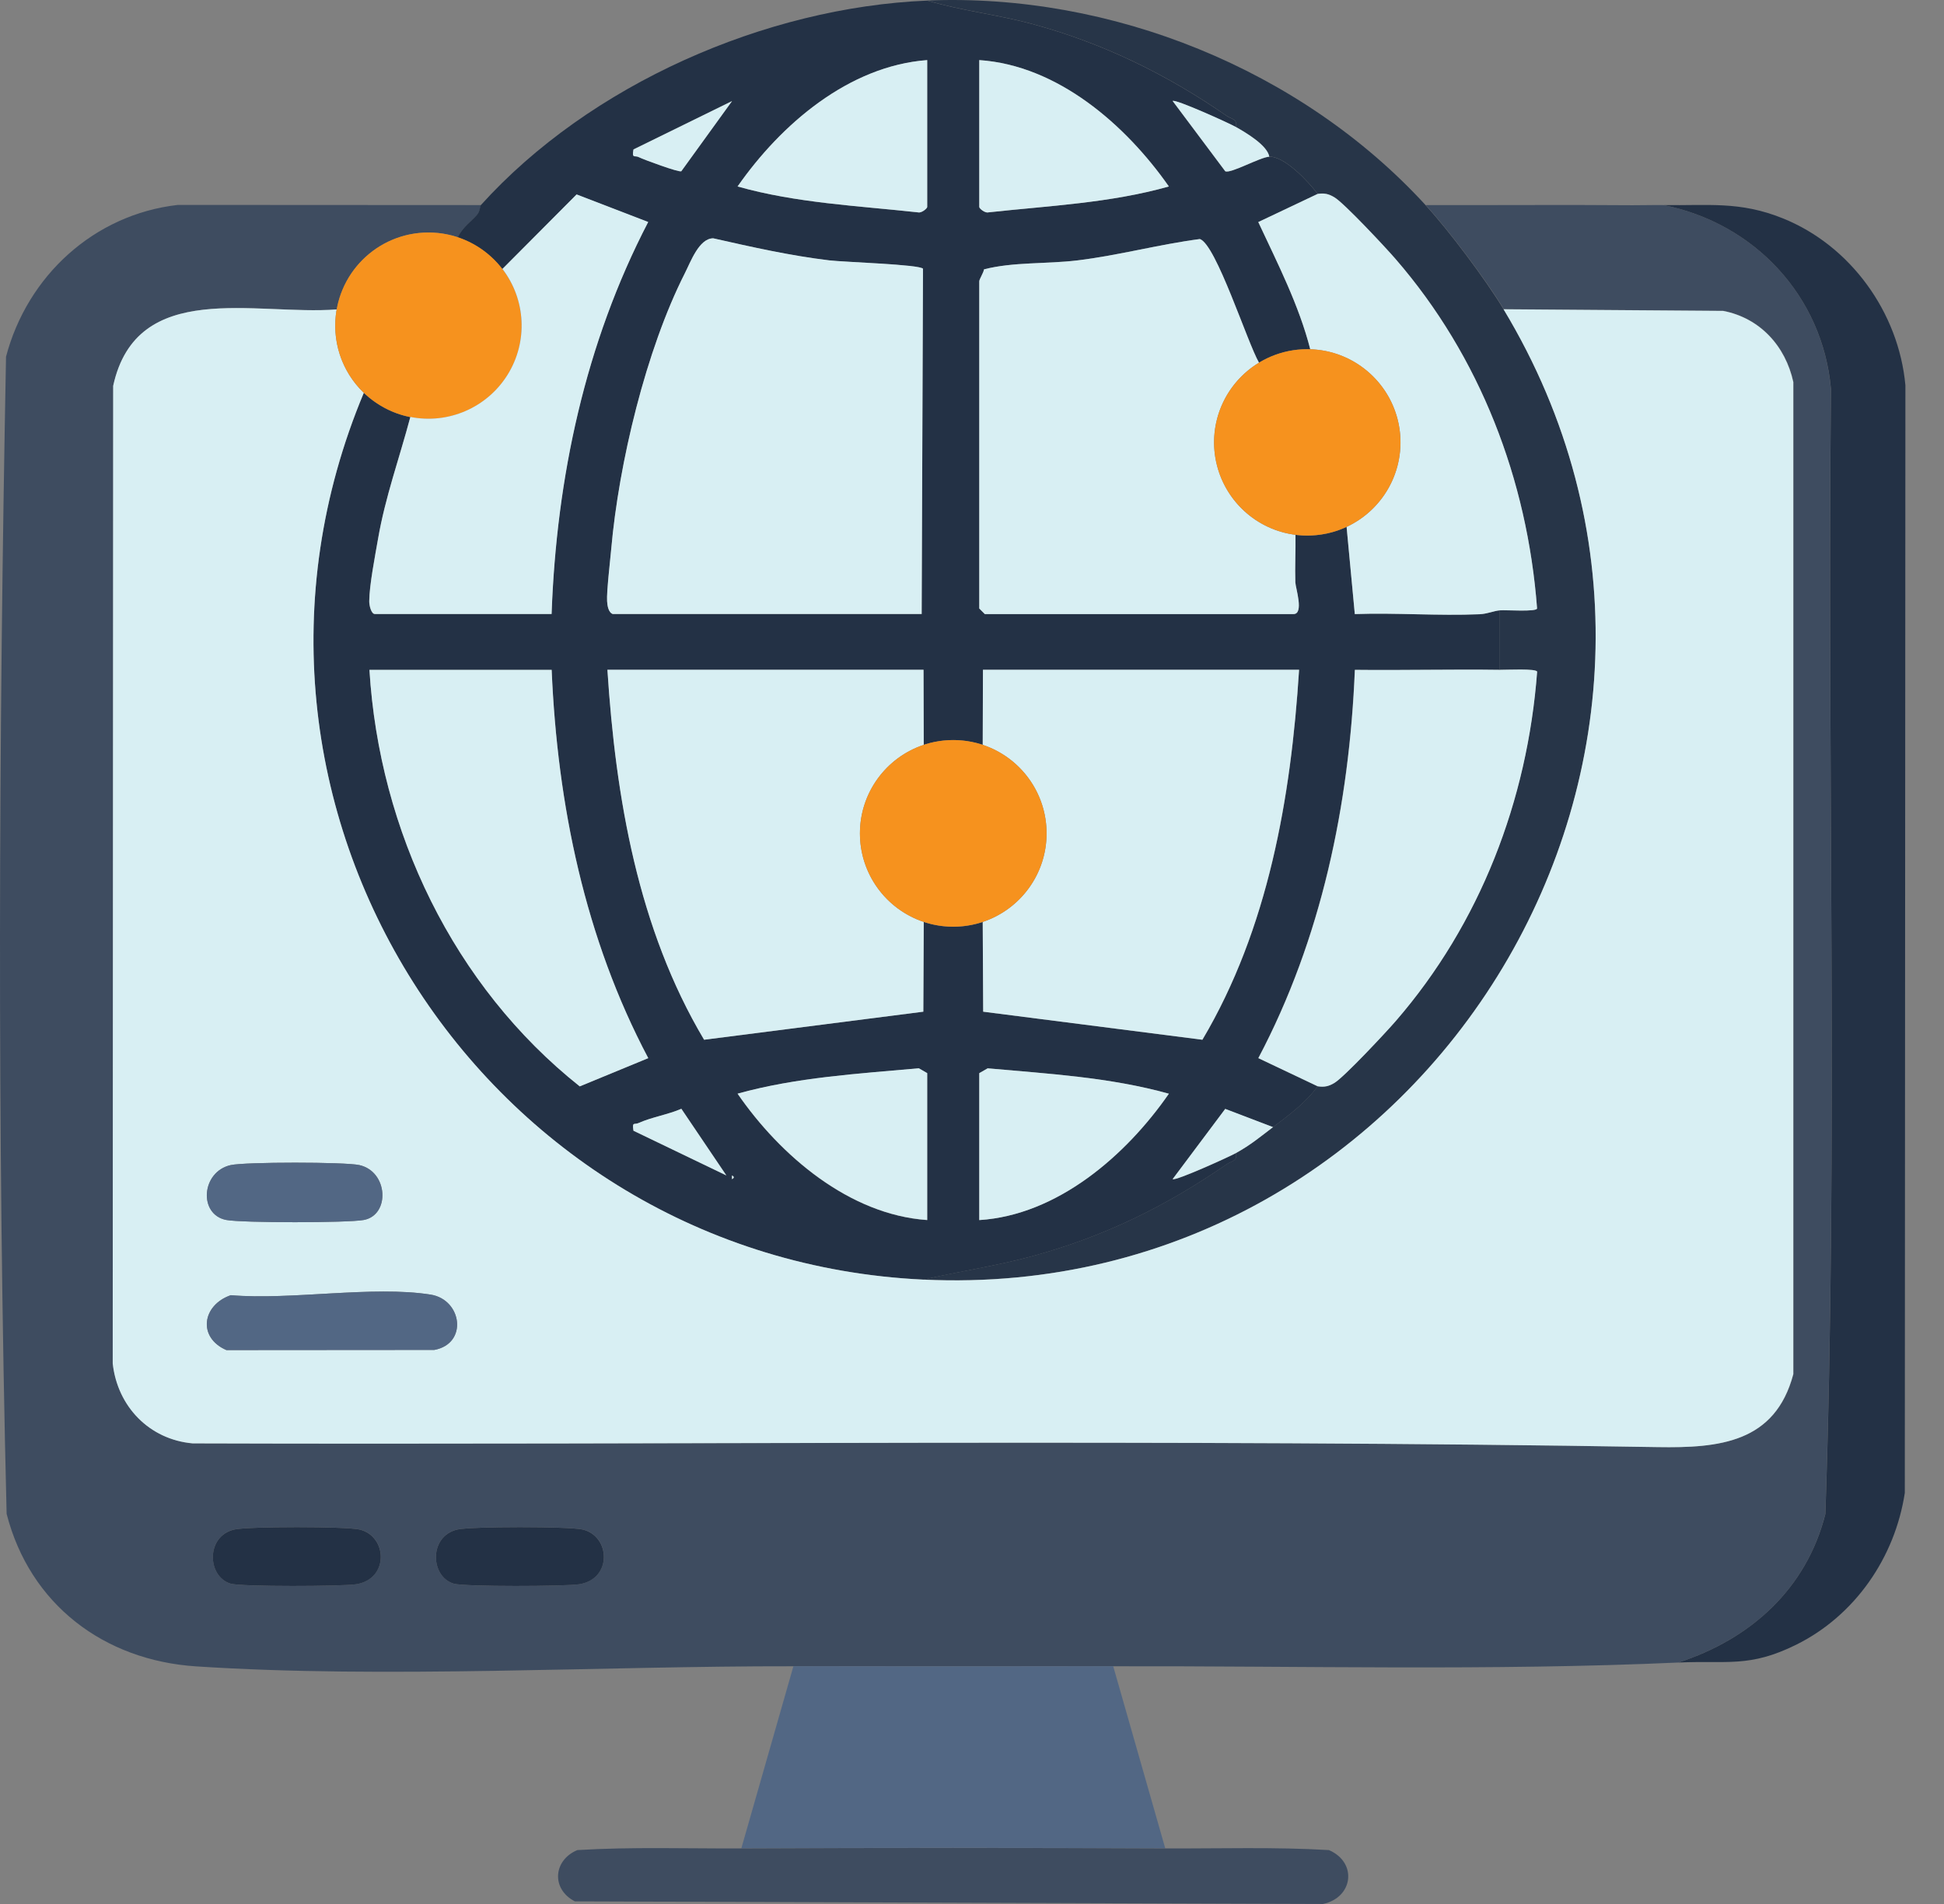 <svg xmlns="http://www.w3.org/2000/svg" width="49" height="48" viewBox="0 0 49 48" fill="none"><rect x="0" y="0" width="49" height="48" fill="#808080" stroke="none"/><path d="M41.929 5.17C44.217 5.626 45.943 7.456 46.149 9.807C46.052 19.254 46.33 28.743 46.008 38.167C45.53 40.062 44.127 41.321 42.302 41.913C37.592 42.125 32.791 41.997 28.055 42.007C25.37 42.012 22.68 42.01 19.993 42.007C15.151 41.999 9.707 42.322 4.945 42.01C2.619 41.858 0.753 40.448 0.167 38.164C-0.073 28.474 -0.033 18.687 0.152 8.992C0.688 6.957 2.366 5.408 4.482 5.166L12.125 5.17C12.104 5.192 12.102 5.326 12.035 5.404C11.883 5.581 11.674 5.707 11.543 5.983C10.895 5.767 10.187 5.844 9.601 6.193C9.016 6.542 8.61 7.128 8.49 7.8C6.436 7.958 3.449 7.021 2.856 9.726L2.845 34.373C2.965 35.456 3.766 36.29 4.859 36.388C17.166 36.429 29.493 36.277 41.788 36.481C43.341 36.508 44.747 36.369 45.205 34.642V9.631C45.008 8.72 44.364 8.016 43.438 7.836L37.904 7.794C37.453 7.047 36.526 5.814 35.936 5.17C37.671 5.175 39.407 5.16 41.142 5.174C41.413 5.175 41.692 5.166 41.934 5.17H41.929ZM5.91 38.558C5.18 38.721 5.22 39.75 5.817 39.925C6.091 40.005 8.62 39.996 8.978 39.938C9.817 39.804 9.767 38.715 9.057 38.558C8.702 38.479 6.263 38.479 5.91 38.558ZM11.533 38.558C10.803 38.721 10.842 39.75 11.44 39.925C11.714 40.005 14.242 39.996 14.601 39.938C15.44 39.804 15.39 38.715 14.68 38.558C14.325 38.479 11.886 38.479 11.533 38.558Z" fill="#3E4C60"></path><path d="M23.371 0.015C24.24 0.272 25.139 0.368 26.016 0.605C27.79 1.083 29.416 1.879 30.92 2.923C31.036 3.004 31.198 2.995 31.151 3.203C30.978 3.105 29.624 2.493 29.557 2.548L30.882 4.318C31.01 4.39 31.765 3.961 31.994 3.952C32.379 3.937 32.981 4.579 33.212 4.889L31.716 5.599C32.208 6.652 32.741 7.692 33.026 8.805C32.572 8.79 32.123 8.908 31.735 9.143C31.444 8.644 30.653 6.164 30.244 6.027C29.207 6.162 28.196 6.44 27.155 6.565C26.373 6.659 25.535 6.601 24.803 6.791C24.792 6.879 24.683 7.039 24.683 7.093V15.341L24.824 15.481H32.604C32.874 15.481 32.656 14.824 32.651 14.683C32.638 14.293 32.658 13.902 32.654 13.484C33.094 13.54 33.541 13.471 33.942 13.283L34.149 15.481C35.193 15.444 36.25 15.528 37.294 15.485C37.487 15.478 37.648 15.401 37.804 15.387V16.887C36.588 16.871 35.365 16.901 34.149 16.887C34.008 20.288 33.306 23.663 31.716 26.676L33.212 27.386C32.915 27.803 32.489 28.111 32.087 28.417L30.882 27.957L29.557 29.727C29.626 29.782 30.972 29.17 31.151 29.072C31.198 29.28 31.036 29.271 30.92 29.352C29.384 30.413 27.828 31.177 26.016 31.67C25.111 31.916 24.189 32.05 23.277 32.26C12.144 31.736 4.829 20.273 9.17 9.904C9.495 10.215 9.9 10.427 10.341 10.516C10.069 11.544 9.709 12.534 9.527 13.591C9.451 14.024 9.309 14.749 9.305 15.16C9.305 15.265 9.354 15.483 9.45 15.483H13.901C14.023 12.049 14.749 8.651 16.336 5.6L14.532 4.906L12.66 6.785C12.375 6.413 11.984 6.134 11.537 5.985C11.669 5.711 11.879 5.584 12.029 5.407C12.097 5.328 12.099 5.197 12.119 5.172C14.868 2.127 19.293 0.184 23.371 0.015ZM23.371 1.515C21.392 1.664 19.685 3.134 18.591 4.701C20.074 5.12 21.619 5.187 23.145 5.355C23.224 5.375 23.371 5.259 23.371 5.217V1.515ZM24.683 1.515V5.217C24.683 5.257 24.829 5.375 24.908 5.355C26.435 5.187 27.98 5.12 29.463 4.701C28.37 3.141 26.656 1.648 24.683 1.515ZM17.171 4.318L18.452 2.548L15.968 3.766C15.923 4.008 16.002 3.911 16.099 3.96C16.227 4.025 17.113 4.35 17.171 4.316V4.318ZM15.452 15.481H23.232L23.265 6.778C23.198 6.669 21.268 6.609 20.9 6.565C19.916 6.447 18.942 6.228 17.977 6.01C17.62 6.013 17.41 6.599 17.263 6.89C16.282 8.826 15.598 11.681 15.407 13.844C15.38 14.143 15.29 14.924 15.303 15.156C15.311 15.269 15.335 15.447 15.452 15.483V15.481ZM13.905 16.887H9.312C9.56 20.952 11.434 24.863 14.613 27.388L16.34 26.676C14.744 23.661 14.051 20.288 13.905 16.887ZM23.284 18.778L23.279 16.886H15.311C15.519 20.107 16.081 23.41 17.748 26.213L23.273 25.505L23.284 23.243C23.767 23.404 24.289 23.404 24.771 23.243L24.782 25.505L30.308 26.213C31.967 23.413 32.542 20.111 32.745 16.886H24.777L24.771 18.778C24.289 18.617 23.767 18.617 23.282 18.778H23.284ZM23.371 30.758V27.056L23.159 26.934C21.627 27.071 20.078 27.159 18.591 27.574C19.668 29.138 21.409 30.625 23.371 30.76V30.758ZM24.683 27.056V30.758C26.652 30.632 28.38 29.134 29.463 27.572C27.974 27.159 26.427 27.071 24.895 26.932L24.683 27.054V27.056ZM17.175 27.953C16.839 28.099 16.428 28.163 16.098 28.312C15.987 28.36 15.928 28.268 15.968 28.507L18.309 29.633L17.175 27.953ZM18.45 29.633V29.727C18.51 29.695 18.51 29.665 18.45 29.633Z" fill="#233145"></path><path d="M42.304 41.913C44.127 41.322 45.53 40.06 46.01 38.168C46.331 28.743 46.053 19.256 46.151 9.807C45.943 7.459 44.219 5.628 41.931 5.17C43.059 5.187 43.846 5.067 44.929 5.501C46.645 6.188 47.86 7.877 48.027 9.714L48.012 37.636C47.764 39.266 46.756 40.729 45.276 41.463C44.095 42.048 43.54 41.857 42.306 41.913H42.304Z" fill="#233145"></path><path d="M35.93 5.17C36.522 5.814 37.447 7.048 37.898 7.795C44.542 18.821 36.077 32.862 23.276 32.258C24.189 32.047 25.109 31.916 26.015 31.668C27.827 31.176 29.384 30.41 30.919 29.35C31.036 29.269 31.197 29.278 31.15 29.07C31.522 28.865 31.76 28.663 32.087 28.415C32.489 28.109 32.915 27.799 33.212 27.384C33.381 27.408 33.491 27.384 33.638 27.296C33.886 27.145 34.929 26.029 35.177 25.741C37.306 23.284 38.498 20.177 38.743 16.934C38.739 16.848 37.954 16.887 37.804 16.885V15.385C37.956 15.374 38.739 15.432 38.743 15.337C38.498 12.094 37.306 8.987 35.177 6.53C34.929 6.242 33.886 5.127 33.638 4.975C33.491 4.885 33.381 4.861 33.212 4.887C32.981 4.577 32.378 3.935 31.993 3.95C31.942 3.665 31.413 3.349 31.15 3.201C31.197 2.993 31.036 3.002 30.919 2.921C29.417 1.877 27.79 1.081 26.015 0.603C25.139 0.366 24.239 0.27 23.37 0.013C28.009 -0.178 32.793 1.746 35.93 5.168V5.17Z" fill="#273548"></path><path d="M28.059 42.005L29.371 46.597C25.811 46.581 22.244 46.581 18.686 46.597L19.999 42.005C22.684 42.009 25.374 42.011 28.061 42.005H28.059Z" fill="#526784"></path><path d="M18.684 46.6C22.243 46.583 25.811 46.583 29.368 46.6C30.742 46.605 32.124 46.56 33.497 46.641C34.221 46.954 34.109 47.839 33.346 48L14.49 47.934C13.891 47.627 13.941 46.896 14.553 46.641C15.928 46.558 17.308 46.605 18.682 46.6H18.684Z" fill="#3E4C60"></path><path d="M8.486 7.799C8.349 8.57 8.604 9.361 9.17 9.903C4.829 20.27 12.143 31.734 23.276 32.26C36.079 32.862 44.542 18.821 37.898 7.797L43.432 7.838C44.36 8.018 45.002 8.721 45.201 9.633V34.642C44.743 36.371 43.337 36.508 41.784 36.482C29.489 36.276 17.164 36.428 4.855 36.388C3.763 36.291 2.959 35.457 2.841 34.374L2.852 9.727C3.445 7.022 6.432 7.958 8.486 7.801V7.799ZM5.817 29.372C5.071 29.539 5 30.623 5.706 30.756C6.106 30.831 8.766 30.831 9.17 30.756C9.838 30.632 9.789 29.536 9.059 29.372C8.698 29.291 6.177 29.291 5.818 29.372H5.817ZM5.817 32.652C5.094 32.9 4.974 33.72 5.706 34.036L10.946 34.032C11.802 33.874 11.646 32.763 10.852 32.637C9.389 32.406 7.341 32.782 5.815 32.652H5.817Z" fill="#D8EFF3"></path><path d="M10.799 10.559C12.096 10.559 13.148 9.507 13.148 8.21C13.148 6.913 12.096 5.861 10.799 5.861C9.502 5.861 8.45 6.913 8.45 8.21C8.45 9.507 9.502 10.559 10.799 10.559Z" fill="#F6921E"></path><path d="M5.91 38.559C6.265 38.48 8.702 38.48 9.057 38.559C9.766 38.718 9.817 39.807 8.978 39.939C8.619 39.995 6.09 40.004 5.816 39.925C5.219 39.751 5.18 38.722 5.91 38.559Z" fill="#233145"></path><path d="M11.533 38.559C11.888 38.48 14.325 38.48 14.68 38.559C15.389 38.718 15.44 39.807 14.601 39.939C14.242 39.995 11.713 40.004 11.439 39.925C10.842 39.751 10.803 38.722 11.533 38.559Z" fill="#233145"></path><path d="M15.451 15.481C15.334 15.445 15.308 15.267 15.302 15.154C15.287 14.921 15.379 14.14 15.406 13.842C15.597 11.681 16.281 8.823 17.262 6.888C17.409 6.599 17.619 6.011 17.976 6.007C18.941 6.225 19.915 6.445 20.899 6.563C21.267 6.608 23.195 6.666 23.265 6.775L23.231 15.479H15.451V15.481Z" fill="#D8EFF3"></path><path d="M31.734 9.143C30.88 9.661 30.444 10.662 30.653 11.64C30.861 12.618 31.663 13.358 32.654 13.483C32.66 13.902 32.637 14.294 32.65 14.683C32.656 14.824 32.874 15.481 32.603 15.481H24.823L24.683 15.34V7.093C24.683 7.038 24.79 6.879 24.803 6.79C25.537 6.601 26.372 6.659 27.155 6.565C28.195 6.439 29.207 6.162 30.244 6.026C30.653 6.163 31.443 8.643 31.734 9.143Z" fill="#D8EFF3"></path><path d="M23.284 23.242L23.273 25.505L17.747 26.212C16.078 23.409 15.519 20.107 15.31 16.885H23.278L23.284 18.778C22.323 19.099 21.675 19.996 21.675 21.01C21.675 22.024 22.323 22.921 23.284 23.242Z" fill="#D8EFF3"></path><path d="M24.77 18.778L24.776 16.885H32.744C32.539 20.111 31.967 23.413 30.307 26.212L24.782 25.505L24.77 23.242C25.732 22.921 26.38 22.024 26.38 21.01C26.38 19.996 25.732 19.099 24.77 18.778Z" fill="#D8EFF3"></path><path d="M13.905 16.887C14.049 20.287 14.744 23.661 16.34 26.676L14.613 27.388C11.434 24.861 9.56 20.952 9.312 16.887H13.905Z" fill="#D8EFF3"></path><path d="M37.806 16.887C37.956 16.889 38.741 16.848 38.745 16.936C38.501 20.179 37.309 23.286 35.18 25.743C34.932 26.03 33.888 27.146 33.64 27.298C33.494 27.388 33.383 27.412 33.214 27.386L31.718 26.676C33.31 23.663 34.012 20.286 34.151 16.887C35.367 16.901 36.59 16.87 37.806 16.887Z" fill="#D8EFF3"></path><path d="M12.663 6.781L14.534 4.901L16.339 5.596C14.752 8.647 14.027 12.045 13.904 15.479H9.452C9.356 15.479 9.306 15.261 9.308 15.156C9.311 14.747 9.454 14.022 9.529 13.586C9.711 12.529 10.07 11.542 10.344 10.511C11.303 10.701 12.278 10.276 12.794 9.447C13.31 8.617 13.258 7.554 12.663 6.779V6.781Z" fill="#D8EFF3"></path><path d="M33.212 4.889C33.381 4.864 33.492 4.889 33.638 4.977C33.886 5.127 34.93 6.244 35.178 6.532C37.307 8.989 38.499 12.096 38.743 15.338C38.739 15.432 37.956 15.374 37.804 15.387C37.652 15.4 37.487 15.476 37.294 15.485C36.25 15.53 35.193 15.444 34.149 15.481L33.942 13.283C34.928 12.823 35.471 11.747 35.253 10.682C35.035 9.618 34.113 8.841 33.026 8.805C32.741 7.692 32.208 6.652 31.716 5.598L33.212 4.889Z" fill="#D8EFF3"></path><path d="M24.027 23.362C25.326 23.362 26.38 22.309 26.38 21.01C26.38 19.71 25.326 18.657 24.027 18.657C22.728 18.657 21.675 19.71 21.675 21.01C21.675 22.309 22.728 23.362 24.027 23.362Z" fill="#F6921E"></path><path d="M32.951 13.501C34.248 13.501 35.3 12.449 35.3 11.152C35.3 9.855 34.248 8.803 32.951 8.803C31.654 8.803 30.602 9.855 30.602 11.152C30.602 12.449 31.654 13.501 32.951 13.501Z" fill="#F6921E"></path><path d="M24.683 27.055L24.895 26.933C26.427 27.07 27.976 27.158 29.462 27.573C28.379 29.135 26.652 30.634 24.683 30.759V27.057V27.055Z" fill="#D8EFF3"></path><path d="M23.371 30.757C21.409 30.622 19.669 29.135 18.591 27.571C20.08 27.158 21.627 27.07 23.159 26.931L23.371 27.053V30.756V30.757Z" fill="#D8EFF3"></path><path d="M24.683 1.515C26.656 1.648 28.37 3.141 29.462 4.701C27.979 5.12 26.434 5.187 24.908 5.354C24.829 5.375 24.683 5.259 24.683 5.217V1.515Z" fill="#D8EFF3"></path><path d="M23.371 1.515V5.217C23.371 5.257 23.224 5.375 23.145 5.354C21.619 5.187 20.074 5.12 18.591 4.701C19.685 3.133 21.392 1.663 23.371 1.515Z" fill="#D8EFF3"></path><path d="M32.088 28.415C31.76 28.664 31.523 28.865 31.151 29.07C30.973 29.167 29.627 29.779 29.558 29.725L30.883 27.955L32.088 28.415Z" fill="#D8EFF3"></path><path d="M31.151 3.201C31.414 3.349 31.944 3.664 31.994 3.95C31.765 3.959 31.011 4.387 30.883 4.316L29.558 2.545C29.625 2.491 30.979 3.103 31.151 3.201Z" fill="#D8EFF3"></path><path d="M17.171 4.318C17.112 4.35 16.226 4.025 16.099 3.961C16.001 3.91 15.922 4.01 15.967 3.768L18.451 2.549L17.171 4.32V4.318Z" fill="#D8EFF3"></path><path d="M17.174 27.953L18.308 29.633L15.967 28.506C15.928 28.268 15.988 28.362 16.097 28.311C16.427 28.163 16.838 28.099 17.174 27.953Z" fill="#D8EFF3"></path><path d="M18.45 29.633C18.51 29.665 18.51 29.695 18.45 29.727V29.633Z" fill="#D8EFF3"></path><path d="M5.816 32.652C7.343 32.782 9.389 32.406 10.854 32.637C11.648 32.763 11.803 33.874 10.947 34.032L5.708 34.036C4.975 33.72 5.095 32.9 5.818 32.652H5.816Z" fill="#526784"></path><path d="M5.817 29.372C6.177 29.291 8.696 29.291 9.057 29.372C9.787 29.535 9.836 30.632 9.168 30.756C8.764 30.831 6.106 30.831 5.704 30.756C4.998 30.622 5.069 29.539 5.815 29.372H5.817Z" fill="#526784"></path></svg>